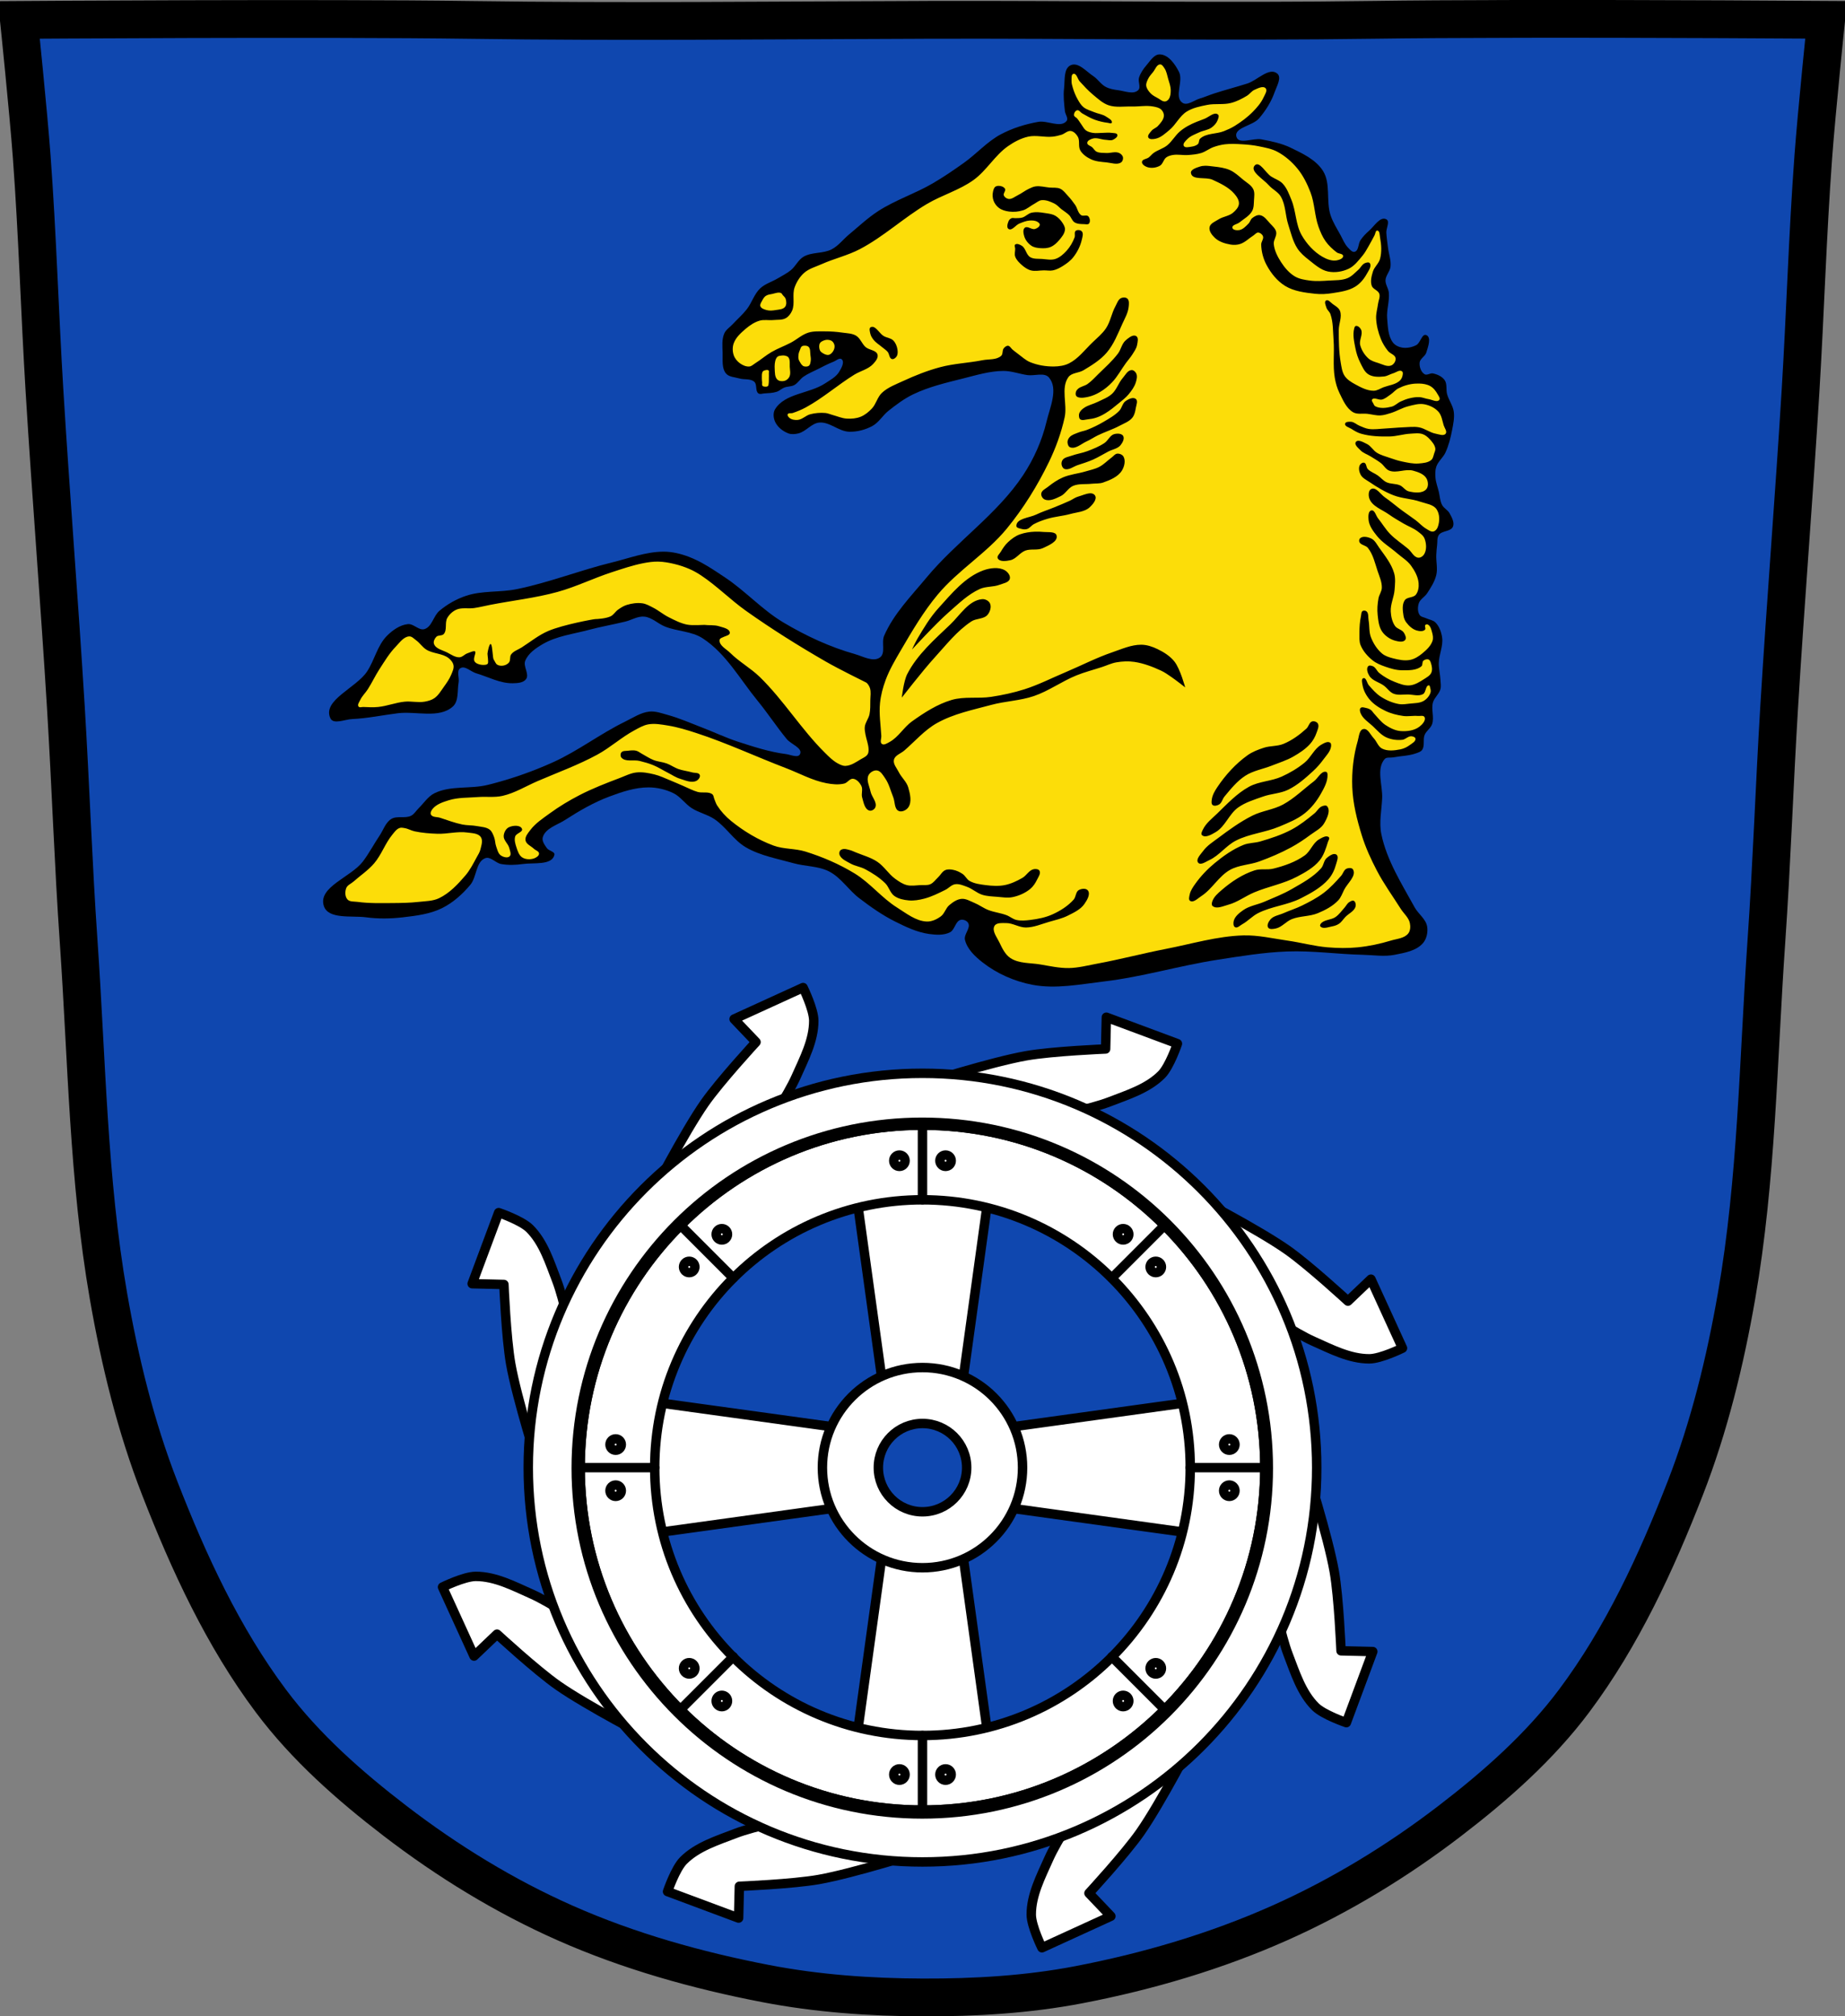 <?xml version="1.0" encoding="UTF-8" standalone="no"?><svg xmlns="http://www.w3.org/2000/svg" viewBox="0 0 977.12 1067.6" xmlns:xlink="http://www.w3.org/1999/xlink"><rect x="0" y="0" width="977.12" height="1067.6" fill="#808080" stroke="none"/><g transform="translate(99.8 2.286)"><g stroke="#000"><path d="m698.59 7.739c-26.17.053-51.02.198-70.798.478-79.11 1.122-156.7-.214-235.05 0-2.653.007-5.305.036-7.958.043-78.35.214-155.94 1.122-235.05 0-79.11-1.122-239.53 0-239.53 0 0 0 4.995 48.18 6.784 72.32 3.067 41.38 4.256 82.87 6.784 124.29 3.405 55.766 7.902 111.49 11.307 167.25 2.529 41.41 3.91 82.9 6.784 124.29 4.346 62.59 5.02 125.75 15.786 187.56 6.02 34.562 14.418 68.979 27.14 101.67 15.355 39.473 33.473 78.71 58.839 112.63 18.288 24.456 41.648 45.04 65.884 63.62 27.747 21.272 57.962 39.816 89.93 53.968 33.818 14.97 69.917 25.08 106.24 32.09 27.334 5.278 55.35 7.255 83.19 7.349 27.662.094 55.55-1.52 82.71-6.741 36.46-7.01 72.54-17.626 106.46-32.746 31.934-14.235 62.23-32.696 89.98-53.968 24.24-18.58 47.595-39.17 65.884-63.62 25.365-33.919 43.484-73.16 58.839-112.63 12.718-32.695 21.12-67.16 27.14-101.72 10.762-61.814 11.44-124.97 15.786-187.56 2.874-41.39 4.256-82.87 6.784-124.29 3.405-55.766 7.902-111.44 11.307-167.21 2.529-41.41 3.717-82.909 6.784-124.29 1.79-24.14 6.784-72.32 6.784-72.32 0 0-90.24-.636-168.73-.478z" fill="#0f47af" stroke-width="20"/><g fill="#fff" stroke-linejoin="round" stroke-width="5"><path d="m626.25 675.01l-12.175 11.601c0 0-20.724-19.1-32.24-27.16-15.506-10.855-49.25-28.31-49.25-28.31l35.665 60.55c0 0 17.746 11.824 27.445 16.13 9.488 4.213 19.34 9.386 29.721 9.347 6.144-.023 17.545-5.657 17.545-5.657l-16.705-36.504zm-416.97 182.83c0 0-17.768-11.802-27.467-16.11-9.488-4.213-19.318-9.408-29.698-9.369-6.144.023-17.545 5.657-17.545 5.657l16.683 36.527 12.176-11.601c0 0 20.724 19.1 32.24 27.16 15.506 10.855 49.25 28.31 49.25 28.31l-35.643-60.57z"/><path d="m627.23 872.17l-16.813-.406c0 0-1.151-28.16-3.594-42-3.289-18.64-14.813-54.844-14.813-54.844l-17.594 68.03c0 0 4.187 20.91 8 30.813 3.73 9.688 7.04 20.312 14.406 27.625 4.361 4.328 16.406 8.406 16.406 8.406l14-37.625zm-424.13-165.56c0 0-4.219-20.91-8.03-30.813-3.73-9.688-7.01-20.312-14.375-27.625-4.361-4.328-16.406-8.406-16.406-8.406l-14.03 37.625 16.813.406c0 0 1.151 28.16 3.594 42 3.289 18.64 14.813 54.844 14.813 54.844l17.625-68.03z"/><path d="m488.52 1012.28l-11.601-12.176c0 0 19.1-20.724 27.16-32.24 10.855-15.506 28.31-49.25 28.31-49.25l-60.55 35.665c0 0-11.824 17.746-16.13 27.445-4.213 9.488-9.386 19.34-9.347 29.721.023 6.144 5.657 17.545 5.657 17.545l36.504-16.705zm-182.83-416.97c0 0 11.802-17.768 16.11-27.467 4.213-9.488 9.408-19.318 9.369-29.698-.023-6.144-5.657-17.545-5.657-17.545l-36.527 16.683 11.601 12.176c0 0-19.1 20.724-27.16 32.24-10.855 15.506-28.31 49.25-28.31 49.25l60.57-35.643z"/><path d="m486.14 536.3l-.406 16.813c0 0-28.16 1.151-42 3.594-18.64 3.289-54.844 14.813-54.844 14.813l68.03 17.594c0 0 20.91-4.187 30.813-8 9.688-3.73 20.312-7.04 27.625-14.406 4.328-4.361 8.406-16.406 8.406-16.406l-37.625-14zm-165.56 424.12c0 0-20.91 4.219-30.813 8.03-9.688 3.73-20.312 7.01-27.625 14.375-4.328 4.361-8.406 16.406-8.406 16.406l37.625 14.03.406-16.813c0 0 28.16-1.151 42-3.594 18.64-3.289 54.844-14.813 54.844-14.813l-68.03-17.625z"/><path d="m352.09 618.31l16.813 121.41h18.313 3.063 18.344l16.781-121.41h-30.5-12.281-30.531zm-119.81 119.81v30.5 12.281 30.531l121.41-16.813v-18.313-3.063-18.344l-121.41-16.781zm312.94 0l-121.41 16.781v18.344 3.063 18.313l121.41 16.813v-30.531-12.281-30.5zm-176.31 71.72l-16.813 121.41h30.531 12.281 30.5l-16.781-121.41h-18.344-3.063-18.313z"/><g stroke-linecap="round"><path d="m388.75 593.47c-100.13 0-181.31 81.18-181.31 181.31 0 100.13 81.18 181.31 181.31 181.31 100.13 0 181.31-81.18 181.31-181.31 0-100.13-81.18-181.31-181.31-181.31zm0 39.5c78.32 0 141.81 63.49 141.81 141.81 0 78.32-63.49 141.81-141.81 141.81-78.32 0-141.81-63.49-141.81-141.81 0-78.32 63.49-141.81 141.81-141.81z"/><path d="m226.25 759.56c-1.657 0-3 1.343-3 3 0 1.657 1.343 3 3 3 1.657 0 3-1.343 3-3 0-1.657-1.343-3-3-3zm325 0c-1.657 0-3 1.343-3 3 0 1.657 1.343 3 3 3 1.657 0 3-1.343 3-3 0-1.657-1.343-3-3-3zm-325 24.438c-1.657 0-3 1.343-3 3 0 1.657 1.343 3 3 3 1.657 0 3-1.343 3-3 0-1.657-1.343-3-3-3zm325 0c-1.657 0-3 1.343-3 3 0 1.657 1.343 3 3 3 1.657 0 3-1.343 3-3 0-1.657-1.343-3-3-3z"/><path d="m403.97 612.28c0-1.657-1.343-3-3-3-1.657 0-3 1.343-3 3 0 1.657 1.343 3 3 3 1.657 0 3-1.343 3-3zm0 325c0-1.657-1.343-3-3-3-1.657 0-3 1.343-3 3 0 1.657 1.343 3 3 3 1.657 0 3-1.343 3-3zm-24.438-325c0-1.657-1.343-3-3-3-1.657 0-3 1.343-3 3 0 1.657 1.343 3 3 3 1.657 0 3-1.343 3-3zm0 325c0-1.657-1.343-3-3-3-1.657 0-3 1.343-3 3 0 1.657 1.343 3 3 3 1.657 0 3-1.343 3-3z"/><path d="m284.61 649.12c-1.172-1.172-3.071-1.172-4.243 0-1.172 1.172-1.172 3.071 0 4.243 1.172 1.172 3.071 1.172 4.243 0 1.172-1.172 1.172-3.071 0-4.243zm229.81 229.81c-1.172-1.172-3.071-1.172-4.243 0-1.172 1.172-1.172 3.071 0 4.243 1.172 1.172 3.071 1.172 4.243 0 1.172-1.172 1.172-3.071 0-4.243zm-247.09-212.53c-1.172-1.172-3.071-1.172-4.243 0-1.172 1.172-1.172 3.071 0 4.243 1.172 1.172 3.071 1.172 4.243 0 1.172-1.172 1.172-3.071 0-4.243zm229.81 229.81c-1.172-1.172-3.071-1.172-4.243 0-1.172 1.172-1.172 3.071 0 4.243 1.172 1.172 3.071 1.172 4.243 0 1.172-1.172 1.172-3.071 0-4.243z"/><path d="m514.42 670.64c1.172-1.172 1.172-3.071 0-4.243-1.172-1.172-3.071-1.172-4.243 0-1.172 1.172-1.172 3.071 0 4.243 1.172 1.172 3.071 1.172 4.243 0zm-229.81 229.81c1.172-1.172 1.172-3.071 0-4.243-1.172-1.172-3.071-1.172-4.243 0-1.172 1.172-1.172 3.071 0 4.243 1.172 1.172 3.071 1.172 4.243 0zm212.53-247.09c1.172-1.172 1.172-3.071 0-4.243-1.172-1.172-3.071-1.172-4.243 0-1.172 1.172-1.172 3.071 0 4.243 1.172 1.172 3.071 1.172 4.243 0zm-229.81 229.81c1.172-1.172 1.172-3.071 0-4.243-1.172-1.172-3.071-1.172-4.243 0-1.172 1.172-1.172 3.071 0 4.243 1.172 1.172 3.071 1.172 4.243 0z"/></g></g></g><path d="m455.76 197.63c5.03 5.97.49 15.784-1.323 23.374-2.386 9.988-6.684 19.659-12.348 28.23-13.709 20.731-35.28 35.12-51.16 54.24-8.133 9.796-17.419 19.19-22.492 30.871-1.551 3.57.953 9.192-2.205 11.466-3.61 2.6-8.948-.559-13.23-1.764-13.305-3.744-26.05-9.693-37.927-16.759-11.17-6.644-20.05-16.618-30.871-23.815-6.195-4.12-12.434-8.425-19.405-11.03-4.214-1.572-8.733-2.667-13.23-2.646-9.312.043-18.298 3.518-27.343 5.733-16.907 4.14-33.22 10.62-50.28 14.11-8.86 1.815-18.321.671-26.902 3.528-5.121 1.705-9.98 4.466-14.11 7.938-3.199 2.688-3.942 8.48-7.938 9.702-2.935.898-5.769-2.982-8.82-2.646-4.187.46-8.05 3.194-11.03 6.174-5.115 5.123-6.572 12.938-10.584 18.964-5.803 8.714-23.799 15.195-19.405 24.697 1.606 3.472 7.645.61 11.466.441 8.143-.359 16.17-2.082 24.26-3.087 9.699-1.205 21.807 2.97 29.11-3.528 3.276-2.916 2.315-8.472 3.087-12.789.443-2.477-1.231-6.131.882-7.497 2.46-1.59 5.569 1.82 8.379 2.646 6.432 1.892 12.701 5.415 19.405 5.292 2.464-.045 5.642-.187 7.06-2.205 1.858-2.651-1.648-6.698-.441-9.702 1.59-3.956 5.584-6.664 9.261-8.82 7.3-4.281 16.08-5.308 24.26-7.497 6.407-1.716 12.961-2.838 19.405-4.41 3.395-.828 6.665-2.982 10.143-2.646 4.058.391 7.231 3.801 11.03 5.292 6.448 2.535 14.03 2.404 19.846 6.174 12.322 7.992 19.803 21.712 29.11 33.08 5.383 6.575 10.04 13.725 15.436 20.287 2.25 2.734 8.507 4.709 7.06 7.938-1.024 2.28-5.02.315-7.497 0-8.736-1.111-17.205-3.889-25.579-6.615-6.463-2.105-12.611-5.08-18.964-7.497-5.998-2.283-11.888-4.933-18.08-6.615-3.172-.862-6.434-2.113-9.702-1.764-4.588.489-8.64 3.274-12.789 5.292-13.2 6.419-24.984 15.583-38.37 21.61-11.06 4.982-22.625 8.975-34.399 11.907-9.24 2.302-19.678.211-28.23 4.41-3.453 1.697-5.622 5.255-8.379 7.938-1.341 1.305-2.305 3.113-3.969 3.969-3.18 1.637-7.559-.144-10.584 1.764-3.036 1.914-4.172 5.842-6.174 8.82-3.03 4.501-5.542 9.352-8.82 13.671-6.296 8.295-23.693 13.391-20.728 23.374 2.214 7.453 14.787 5.136 22.492 6.174 6.41.864 12.979.742 19.405 0 7.05-.814 14.368-1.705 20.728-4.851 5.804-2.871 10.838-7.384 14.995-12.348 3.465-4.138 2.873-12.248 7.938-14.11 2.793-1.028 5.449 2.564 8.379 3.087 3.763.671 7.682.537 11.466 0 5.758-.817 15.476.821 16.759-4.851.391-1.727-2.961-2.073-3.969-3.528-1.166-1.683-2.754-3.761-2.205-5.733 1.347-4.844 7.684-6.533 11.907-9.261 7.402-4.781 15.12-9.261 23.374-12.348 6.646-2.486 13.632-4.849 20.728-4.851 4.529-.002 9.168 1.087 13.23 3.087 3.749 1.846 6.178 5.693 9.702 7.938 3.715 2.367 8.245 3.285 11.907 5.733 6.231 4.166 10.275 11.232 16.759 14.995 7.639 4.433 16.638 5.98 25.14 8.379 6.246 1.763 13.2 1.427 18.964 4.41 6.288 3.254 10.248 9.817 15.877 14.11 5.996 4.577 12.218 8.973 18.964 12.348 5.739 2.872 11.723 5.749 18.08 6.615 3.653.498 7.735.782 11.03-.882 2.604-1.317 2.885-5.981 5.733-6.615 1.413-.315 3.304.478 3.969 1.764 1.378 2.663-2.453 5.902-1.764 8.82 1.155 4.894 5.308 8.799 9.261 11.907 7.603 5.978 16.959 10.1 26.461 11.907 12.433 2.368 25.359-.278 37.927-1.764 20.21-2.39 39.863-8.35 59.978-11.466 12.289-1.904 24.618-3.947 37.05-4.41 13.381-.499 26.745 1.47 40.13 1.764 5.585.123 11.279 1.084 16.759 0 5.303-1.049 11.461-2.084 14.995-6.174 1.981-2.293 2.707-5.832 2.205-8.82-.669-3.981-4.672-6.605-6.615-10.143-6.841-12.455-14.794-24.887-17.641-38.809-1.267-6.195.166-12.647.441-18.964.301-6.917-3.235-15.516 1.323-20.728.987-1.128 2.937-.603 4.41-.882 4.108-.778 8.418-.779 12.348-2.205 1.114-.404 2.41-.792 3.087-1.764 1.533-2.201.315-5.452 1.323-7.938.874-2.154 3.234-3.528 3.969-5.733 1.21-3.628-.599-7.786.441-11.466.734-2.597 3.285-4.446 3.969-7.06.41-1.564.081-3.236 0-4.851-.147-2.951-.924-5.866-.882-8.82.066-4.594 2.428-9.125 1.764-13.671-.418-2.865-1.489-5.882-3.528-7.938-1.251-1.261-3.248-1.44-4.851-2.205-1.187-.566-2.797-.671-3.528-1.764-1.147-1.715-1.074-4.21-.441-6.174.704-2.186 3.153-3.37 4.41-5.292 1.979-3.03 4.02-6.183 4.851-9.702.811-3.434-.147-7.06 0-10.584.074-1.769.222-3.536.441-5.292.221-1.775-.131-3.818.882-5.292 1.642-2.39 6.376-1.736 7.497-4.41.938-2.236-.625-4.916-1.764-7.06-.929-1.746-3.04-2.664-3.969-4.41-1.139-2.14-1.192-4.7-1.764-7.06-.605-2.495-1.566-4.938-1.764-7.497-.148-1.911-.172-3.917.441-5.733.952-2.82 3.607-4.793 4.851-7.497 1.73-3.761 2.749-7.842 3.528-11.907.611-3.189 1.324-6.485.882-9.702-.45-3.273-2.649-6.077-3.528-9.261-.675-2.446.137-5.422-1.323-7.497-1.364-1.939-3.856-3.035-6.174-3.528-1.445-.308-3.138 1.192-4.41.441-1.928-1.138-2.851-3.944-2.646-6.174.194-2.111 2.914-3.263 3.528-5.292.895-2.955 2.852-8.08 0-9.261-2.305-.955-3.079 4.14-5.292 5.292-2.251 1.172-4.993 1.733-7.497 1.323-1.818-.298-3.73-1.184-4.851-2.646-2.669-3.48-2.71-8.42-3.087-12.789-.393-4.55 1.329-9.127.882-13.672-.223-2.271-1.876-4.336-1.764-6.615.123-2.509 2.359-4.561 2.646-7.06.39-3.387-.914-6.758-1.323-10.143-.319-2.643-.735-5.28-.882-7.938-.13-2.348 2.074-5.946 0-7.06-3.271-1.751-6.449 3.754-9.261 6.174-1.657 1.425-3.175 3.048-4.41 4.851-1.301 1.898-.872 5.551-3.087 6.174-1.335.376-2.556-1.216-3.528-2.205-1.802-1.835-2.732-4.361-3.969-6.615-1.898-3.458-4.067-6.835-5.292-10.584-2.455-7.512.216-16.67-3.969-23.374-3.738-5.987-10.846-9.275-17.2-12.348-4.817-2.33-10.18-3.405-15.436-4.41-4.353-.833-11.955 2.921-13.23-1.323-1.474-4.903 8.564-5.824 11.907-9.702 3.572-4.144 6.577-8.947 8.379-14.11 1.075-3.082 3.836-7.619 1.323-9.702-4.294-3.561-10.558 3.608-15.877 5.292-5.853 1.853-11.804 3.388-17.641 5.292-2.519.822-4.955 1.897-7.497 2.646-3.044.897-6.669 4.04-9.261 2.205-4.469-3.155.71-11.438-1.764-16.318-2.07-4.084-5.567-9.129-10.143-9.261-3.03-.087-5.071 3.444-7.06 5.733-1.685 1.943-3.201 4.161-3.969 6.615-.66 2.109 1.173 5.105-.441 6.615-2.576 2.41-7.086.458-10.584 0-2.263-.297-4.599-.695-6.615-1.764-2.578-1.366-4.177-4.131-6.615-5.733-3.681-2.419-7.888-7.537-11.907-5.733-3.906 1.753-3.01 8.099-3.528 12.348-.478 3.943.04 7.956.441 11.907.18 1.779 2.02 3.911.882 5.292-3.176 3.862-10.07-.432-14.995.441-6.866 1.218-13.693 3.335-19.846 6.615-7.213 3.846-12.751 10.246-19.405 14.995-5.443 3.885-10.975 7.669-16.759 11.03-9.269 5.379-19.657 8.75-28.666 14.554-5.539 3.568-10.361 8.146-15.436 12.348-3.132 2.593-5.662 6.05-9.261 7.938-4.577 2.405-10.555 1.319-14.995 3.969-2.768 1.653-4.125 5.01-6.615 7.06-2.143 1.762-4.676 2.987-7.06 4.41-3.052 1.825-6.685 2.842-9.261 5.292-3.162 3.01-4.37 7.587-7.06 11.03-2.24 2.868-5.02 5.269-7.497 7.938-1.485 1.603-3.534 2.849-4.41 4.851-1.36 3.11-1 6.752-.882 10.143.134 3.719-.592 8.144 1.764 11.03 1.59 1.945 4.648 1.931 7.06 2.646 2.598.772 5.906-.03 7.938 1.764 1.638 1.446.419 4.915 2.205 6.174.841.593 2.06.068 3.087 0 2.22-.147 4.503-.183 6.615-.882 1.437-.476 2.561-1.649 3.969-2.205 1.691-.668 3.689-.465 5.292-1.323 1.927-1.031 3.063-3.154 4.851-4.41 2.314-1.625 4.969-2.702 7.497-3.969 2.763-1.385 5.494-2.86 8.379-3.969 1.433-.551 3.275-2.356 4.41-1.323 1.663 1.514-.168 4.686-1.323 6.615-1.663 2.777-4.794 4.392-7.497 6.174-8.289 5.465-21.298 5.192-26.461 13.672-1.147 1.883-.911 4.607 0 6.615 1.291 2.846 4.131 5.075 7.06 6.174 1.651.62 3.579.419 5.292 0 4.02-.984 6.9-5.355 11.03-5.733 5.511-.506 10.345 4.709 15.877 4.851 4.241.109 8.628-1.047 12.348-3.087 3.373-1.85 5.371-5.539 8.379-7.938 4.144-3.305 8.452-6.528 13.23-8.82 8.342-4 17.488-6.126 26.461-8.379 6.963-1.748 13.99-3.917 21.17-3.969 4.326-.032 8.507 1.589 12.789 2.205 3.808.548 8.989-1.62 11.466 1.323"/><path d="m514.56 31.813c-1.801.108-2.514 2.603-3.656 4-.954 1.167-2 2.297-2.656 3.656-.547 1.139-1.165 2.403-1 3.656.201 1.527 1.257 2.879 2.313 4 1.096 1.164 2.603 1.88 4 2.656 1.171.651 2.321 1.764 3.656 1.656.797-.064 1.551-.651 2-1.313.892-1.312 1.01-3.069 1-4.656-.008-2.044-.781-4.04-1.344-6-.55-1.921-.871-4.01-2-5.656-.578-.843-1.293-2.061-2.313-2m-45.594 4.969c-.097-.003-.176.008-.281.031-1.235.269-.945 2.394-1 3.656-.053 1.238.303 2.469.656 3.656.652 2.19 1.519 4.331 2.656 6.313.828 1.442 1.711 2.95 3 4 1.615 1.315 3.735 1.852 5.656 2.656 2.07.867 4.455 1.085 6.313 2.344 1.234.836 3.607 1.95 3 3.313-.271.607-1.34.078-2 0-2.376-.279-4.751-.839-7-1.656-2.329-.847-4.463-2.131-6.625-3.344-.912-.511-1.669-1.891-2.688-1.656-1.019.235-1.775 1.617-1.656 2.656.089.779 1.153 1.087 1.656 1.688.87 1.036 1.54 2.224 2.344 3.313.75 1.017 1.291 2.256 2.313 3 1.049.764 2.379 1.087 3.656 1.313 1.637.288 3.337 0 5 0 1.663 0 3.359-.266 5 0 1.038.168 2.693-.015 2.969 1 .309 1.137-1.24 2.169-2.313 2.656-1.211.55-2.672.066-4 0-2.225-.111-4.516-1.273-6.656-.656-1.214.35-2.932 1.049-2.969 2.313-.034 1.178 1.796 1.539 2.656 2.344.801.75 1.329 1.826 2.313 2.313 1.504.743 3.326.576 5 .688 2.322.154 4.854-.973 6.969 0 .928.427 1.822 1.306 2 2.313.165.933-.222 2.117-1 2.656-2.095 1.452-5.119.251-7.656 0-2.812-.278-5.76-.445-8.313-1.656-2.205-1.047-4.389-2.551-5.625-4.656-1.255-2.137-.086-5.177-1.344-7.313-.8-1.357-2.099-2.761-3.656-3-1.77-.272-3.287 1.478-5 2-1.518.463-3.078.833-4.656 1-4.298.455-8.75-.94-12.969 0-3.823.852-7.408 2.765-10.625 5-7.02 4.875-11.355 12.937-18.281 17.938-7.475 5.397-16.686 7.969-24.625 12.656-12.309 7.267-22.907 17.291-35.563 23.938-6.432 3.378-13.645 5.01-20.281 7.969-3.169 1.412-6.723 2.347-9.313 4.656-2.271 2.026-3.977 4.79-5 7.656-1.386 3.885.298 8.484-1.313 12.281-.676 1.594-1.835 3.151-3.344 4-1.954 1.099-4.394.783-6.625 1-2.429.237-4.973-.353-7.313.344-2.714.809-5.19 2.473-7.344 4.313-2.514 2.148-5.194 4.545-6.313 7.656-.713 1.982-.678 4.319 0 6.313.585 1.721 1.863 3.259 3.344 4.313 1.428 1.016 3.224 1.818 4.969 1.656 1.136-.106 2.031-1.054 3-1.656 2.976-1.851 5.629-4.203 8.656-5.969 3.297-1.923 6.936-3.221 10.313-5 3.162-1.666 5.864-4.263 9.281-5.313 2.763-.848 5.766-.648 8.656-.656 3.111-.008 6.235.199 9.313.656 2.473.367 5.18.35 7.313 1.656 2.214 1.357 3.047 4.288 5 6 1.873 1.642 5.611 1.579 6.313 3.969.517 1.76-1.099 3.653-2.344 5-2.594 2.807-6.72 3.643-9.969 5.656-8.754 5.424-16.554 12.349-25.594 17.281-2.223 1.213-4.6 2.192-7 3-.866.292-2.274-.174-2.656.656-.311.675.416 1.54 1 2 1.162.915 2.872 1.145 4.344 1 2.419-.238 4.272-2.392 6.625-3 2.584-.668 5.342-.9 8-.656 1.258.116 2.435.674 3.656 1 2.545.679 5.03 1.811 7.656 1.969 2.457.147 5.03-.055 7.313-.969 2.285-.914 4.278-2.555 5.969-4.344 2.26-2.391 2.918-6.06 5.313-8.313 3.142-2.96 7.395-4.5 11.313-6.313 6.334-2.93 12.88-5.52 19.625-7.313 7.273-1.933 14.9-2.191 22.281-3.656 3.349-.665 7.445-.044 9.969-2.344 1.036-.944.455-2.885 1.344-3.969.567-.691 1.423-1.428 2.313-1.344 1.017.097 1.521 1.354 2.313 2 .979.799 1.979 1.599 3 2.344 2.061 1.504 3.954 3.34 6.313 4.313 3.959 1.633 8.374 2.362 12.656 2.313 2.717-.032 5.542-.433 7.969-1.656 4.907-2.473 8.36-7.152 12.313-10.969 2.537-2.451 5.367-4.713 7.313-7.656 2.327-3.521 2.926-7.932 4.969-11.625.848-1.534 1.409-3.578 3-4.313 1.01-.467 2.536-.454 3.344.313 1.058 1 .803 2.893.656 4.344-.322 3.175-2.024 6.06-3.344 8.969-2.399 5.283-4.528 10.882-8.313 15.281-3.354 3.899-7.867 6.674-12.281 9.313-2.512 1.501-6.306 1.27-8 3.656-4.124 5.81-.442 14.322-1.969 21.281-1.788 8.149-4.675 16.12-8.313 23.625-6.06 12.508-13.476 24.466-22.281 35.22-10.678 13.04-25.774 22.01-36.594 34.938-7.597 9.07-13.623 19.375-19.594 29.594-2.951 5.05-5.965 10.141-8 15.625-1.468 3.957-2.578 8.08-3 12.281-.576 5.739.355 11.554.688 17.313.083 1.443-.86 3.468.313 4.313 1.112.802 2.793-.351 4-1 4.767-2.564 7.558-7.831 11.969-10.969 6.465-4.6 13.328-9.07 20.938-11.313 6.718-1.983 14.04-.603 20.969-1.656 5.954-.906 11.886-2.173 17.625-4 7.433-2.366 14.404-5.942 21.594-8.969 8.329-3.507 16.385-7.703 24.938-10.625 4.986-1.704 10.04-4.02 15.313-4 2.984.012 5.938 1.014 8.625 2.313 3.353 1.621 6.707 3.721 9 6.656 3.03 3.877 5.656 13.625 5.656 13.625 0 0-4.794-3.78-7.313-5.5-1.769-1.208-3.526-2.473-5.469-3.375-4.488-2.083-9.231-3.898-14.12-4.625-3.124-.464-6.355-.309-9.469.219-2.691.456-5.187 1.685-7.781 2.531-4.493 1.466-9.09 2.633-13.469 4.406-7.737 3.133-14.628 8.252-22.531 10.938-7.257 2.466-15.1 2.661-22.5 4.656-9.79 2.64-20 4.691-28.844 9.656-6.556 3.682-11.588 9.619-17.281 14.531-1.844 1.591-4.893 2.477-5.469 4.844-.551 2.266 1.495 4.442 2.531 6.531 1.428 2.878 4.187 5.127 5.063 8.219.955 3.376 1.998 7.617 0 10.5-1.024 1.478-3.417 2.633-5.063 1.906-2.42-1.068-1.928-4.93-2.938-7.375-1.367-3.313-2.177-6.929-4.219-9.875-1.159-1.672-2.386-3.973-4.406-4.219-1.685-.205-3.676 1.015-4.438 2.531-1.3 2.59.469 5.788 1.063 8.625.601 2.868 3.658 5.701 2.531 8.406-.459 1.101-2.01 2.029-3.156 1.688-2.527-.756-3.073-4.406-3.813-6.938-.572-1.958.509-4.271-.406-6.094-.871-1.734-2.476-3.61-4.406-3.813-1.749-.184-2.948 2.116-4.656 2.531-3.069.746-6.367.407-9.469-.188-7.501-1.438-14.334-5.276-21.469-8-15.836-6.05-31.23-13.273-47.34-18.531-4.967-1.621-9.998-3.17-15.16-4-3.401-.547-6.919-1.214-10.313-.625-2.632.457-5.02 1.892-7.375 3.156-6.875 3.691-12.742 9.109-19.594 12.844-10.177 5.547-21.14 9.497-31.781 14.09-6.149 2.656-11.968 6.299-18.5 7.781-4.247.964-8.721.282-13.06.625-5.137.405-10.454.161-15.375 1.688-3.118.967-6.577 2.083-8.625 4.625-.641.795-1.314 2.062-.844 2.969.787 1.516 3.219 1.159 4.844 1.688 3.905 1.271 7.758 2.742 11.781 3.563 2.559.522 5.249.348 7.813.844 2.29.443 4.876.476 6.719 1.906 1.217.945 1.756 2.564 2.313 4 .596 1.54.5 3.26 1.063 4.813.62 1.711 1.019 3.831 2.531 4.844 1.288.863 3.506 1.51 4.625.438 1.065-1.02.135-3.01-.219-4.438-.557-2.255-3.05-3.992-2.938-6.313.087-1.791 1.111-3.832 2.719-4.625 2.092-1.032 6.147-1.339 6.969.844.63 1.674-3.049 2.296-3.594 4-.581 1.815.031 3.876.625 5.688.656 2 1.369 4.355 3.156 5.469 1.791 1.115 4.338 1.179 6.313.438 1.115-.419 2.555-1.341 2.531-2.531-.025-1.241-1.824-1.671-2.719-2.531-1.503-1.444-4.072-2.386-4.438-4.438-.353-1.978 1.32-3.866 2.531-5.469 2.731-3.612 6.652-6.178 10.313-8.844 4.99-3.634 10.295-6.826 15.781-9.656 6.845-3.532 14.08-6.334 21.281-9.06 2.905-1.1 5.755-2.61 8.844-2.938 3.159-.335 6.379.292 9.469 1.031 2.915.697 5.623 2.044 8.406 3.156 2.336.933 4.619 1.994 6.938 2.969 2.522 1.061 4.962 2.406 7.594 3.156 2.529.721 5.717-.38 7.781 1.25.716.565.704 1.692 1.063 2.531.481 1.127.806 2.345 1.469 3.375 1.99 3.092 4.521 5.869 7.375 8.188 6.734 5.471 14.365 10.04 22.5 13.06 5.354 1.986 11.39 1.461 16.844 3.156 9.09 2.826 17.966 6.641 26.09 11.594 8.225 5.01 14.368 12.982 22.531 18.09 4.868 3.048 9.857 7.102 15.594 7.375 2.682.128 5.404-1.153 7.563-2.75 1.974-1.46 2.562-4.321 4.438-5.906 1.869-1.58 4.062-3.132 6.5-3.344 2.343-.204 4.573 1.202 6.75 2.094 2.555 1.047 4.806 2.769 7.375 3.781 3.121 1.229 6.55 1.564 9.688 2.75 1.82.688 3.353 2.1 5.25 2.531 2.394.545 4.938.3 7.375 0 4.02-.495 8.095-1.291 11.781-2.969 4.128-1.879 8.136-4.398 11.156-7.781 1.276-1.429 1.053-4.118 2.719-5.063 1.405-.796 3.887-1.082 4.844.219 1.462 1.988-.467 5.129-1.875 7.156-2.01 2.894-5.481 4.502-8.625 6.094-3.167 1.604-6.713 2.396-10.125 3.375-4.02 1.154-8 2.926-12.188 2.969-3.592.036-6.939-2.38-10.531-2.344-2.093.021-5.077-.312-6.125 1.5-1.501 2.594 1.234 5.923 2.531 8.625 1.483 3.088 3.05 6.514 5.906 8.406 4.486 2.972 10.476 2.479 15.781 3.375 5.02.848 10.07 1.981 15.16 1.906 5.04-.074 9.98-1.399 14.938-2.313 12.207-2.249 24.25-5.448 36.438-7.813 13.634-2.646 27.15-6.767 41.03-7.156 7.838-.22 15.612 1.643 23.375 2.75 7.114 1.015 14.09 2.964 21.25 3.563 5.314.444 10.695.538 16 0 5.914-.599 11.781-1.833 17.469-3.563 3.191-.97 7.185-1.162 9.25-3.781 1.143-1.45 1.225-3.694.844-5.5-.619-2.933-3.243-5.03-4.844-7.563-4.243-6.715-8.95-13.177-12.625-20.22-3.142-6.02-5.996-12.231-8-18.719-2.555-8.269-4.699-16.82-5.03-25.469-.317-8.262.618-16.689 2.938-24.625.634-2.169.722-5.68 2.938-6.125 2.388-.48 3.786 3.083 5.469 4.844 1.621 1.695 2.344 4.443 4.438 5.5 2.884 1.456 6.517 1.026 9.688.406 1.818-.356 3.546-1.205 5.03-2.313 1.196-.892 3.2-1.901 2.969-3.375-.127-.808-1.31-1.182-2.125-1.25-1.727-.145-3.122 1.681-4.844 1.875-2.82.317-5.814-.096-8.406-1.25-2.823-1.257-4.901-3.793-7.156-5.906-2.318-2.172-5.362-3.984-6.531-6.938-.336-.848-.645-2.105 0-2.75.695-.695 1.974-.193 2.938 0 .894.179 1.791.53 2.531 1.063.606.435.959 1.143 1.469 1.688 2.034 2.174 3.824 4.679 6.313 6.313 2.397 1.572 5.141 2.947 8 3.156 3.378.247 7.214-.257 9.906-2.313 1.522-1.162 3.551-3.338 2.719-5.063-.527-1.091-2.356-.519-3.563-.625-2.586-.226-5.211.364-7.781 0-3.254-.461-6.512-1.283-9.469-2.719-3.03-1.471-6.03-3.343-8.219-5.906-1.832-2.149-3.285-4.782-3.781-7.563-.223-1.251-.817-3.467.406-3.813 1.54-.435 1.868 2.622 2.938 3.813 1.89 2.104 3.759 4.325 6.125 5.875 2.921 1.913 6.251 3.382 9.688 4 1.935.348 3.923 0 5.875-.219 2.487-.291 5.232-.173 7.375-1.469 1.622-.981 3-2.594 3.563-4.406.249-.807.041-1.718-.188-2.531-.127-.453-.155-1.218-.625-1.25-1.864-.126-1.516 3.73-3.156 4.625-2.341 1.277-5.333.226-8 .188-2.53-.037-5.24.521-7.594-.406-2.04-.803-3.31-2.902-5.063-4.219-2.505-1.882-6.142-2.58-7.781-5.25-.888-1.446-1.748-3.79-.625-5.063.557-.631 1.758-.334 2.531 0 1.504.65 2.091 2.576 3.375 3.594 2.414 1.914 5.134 3.494 8 4.625 2.612 1.031 5.392 2.175 8.188 1.906 2.751-.264 5.27-1.878 7.594-3.375 1.42-.915 3.121-1.819 3.781-3.375.658-1.552.303-3.46-.219-5.063-.235-.722-.545-1.595-1.25-1.875-.87-.345-2.051.003-2.75.625-.779.693-.243 2.254-1.031 2.938-2.651 2.299-6.804 2.142-10.313 2.125-3.01-.015-6-.909-8.844-1.906-2.369-.831-4.803-1.791-6.75-3.375-2.635-2.144-5.04-4.85-6.313-8-.792-1.961-.615-4.197-.625-6.313-.014-3.1.209-6.216.844-9.25.182-.869.099-2.049.844-2.531.592-.383 1.565-.248 2.094.219 1.186 1.048.777 3.068 1.063 4.625.549 2.996.152 6.221 1.25 9.06 1.256 3.249 3.231 6.394 5.906 8.625 1.592 1.327 3.681 1.978 5.688 2.5 3 .78 6.215 1.476 9.25.844 2.428-.506 4.629-1.97 6.531-3.563 2.143-1.793 4.383-3.875 5.25-6.531.458-1.402.182-2.987-.219-4.406-.435-1.541-.871-3.52-2.313-4.219-.384-.186-.961-.095-1.25.219-.572.621.375 1.93-.219 2.531-1.04 1.053-2.984.816-4.406.406-2.212-.637-4.071-2.391-5.469-4.219-.784-1.025-1.298-2.288-1.5-3.563-.429-2.711-.875-5.941.656-8.219 1.226-1.823 4.508-1.219 5.875-2.938 1.303-1.638 1.647-4.04 1.469-6.125-.287-3.35-2.03-6.525-4-9.25-1.98-2.739-5.02-4.494-7.563-6.719-3.483-3.046-7.651-5.441-10.531-9.06-1.973-2.481-4.09-5.283-4.406-8.438-.175-1.745-.247-4.665 1.469-5.03 1.801-.385 2.404 2.787 3.563 4.219 2.171 2.684 3.914 5.704 6.313 8.188 2.908 3.01 6.502 5.284 9.688 8 1.778 1.516 2.954 4.414 5.281 4.625 1.222.111 2.538-.815 3.156-1.875 1.379-2.365 1.166-5.662.188-8.219-.621-1.622-2.191-2.715-3.563-3.781-2.282-1.773-5.103-2.754-7.594-4.219-2.635-1.55-5.294-3.067-7.781-4.844-3.611-2.58-8.831-4.223-10.313-8.406-.574-1.621-.518-4.383 1.063-5.063 2.576-1.108 4.848 2.845 7.156 4.438 3.13 2.16 6.01 4.674 9.06 6.938 2.425 1.796 4.941 3.424 7.344 5.25 1.867 1.419 3.44 3.262 5.469 4.438 1.172.679 2.486 1.748 3.813 1.469 1.068-.225 1.929-1.291 2.313-2.313 1.113-2.962 1.166-6.86-.625-9.469-1.795-2.614-5.661-2.96-8.656-4-4.566-1.585-9.585-1.633-14.09-3.375-4.482-1.731-8.651-4.238-12.625-6.938-1.732-1.176-3.874-2.145-4.844-4-.783-1.497-1.208-3.575-.406-5.063.417-.774 1.467-1.493 2.313-1.25 1.238.355.991 2.407 1.875 3.344 1.43 1.514 3.579 2.176 5.281 3.375 1.595 1.123 2.864 2.755 4.625 3.594 2.213 1.054 4.913.669 7.156 1.656 1.71.753 2.811 2.739 4.625 3.188 3.02.747 7.138 1.217 9.25-1.063 1.288-1.391 1.129-4.02.219-5.688-1.329-2.428-4.486-3.492-7.156-4.219-4.062-1.106-8.697 1.513-12.625 0-1.854-.714-2.833-2.786-4.406-4-1.726-1.332-3.653-2.405-5.5-3.563-1.733-1.086-3.819-1.694-5.25-3.156-1.187-1.213-3.509-3.051-2.531-4.438 1.15-1.631 4.109.196 5.906 1.063 2.105 1.015 3.256 3.407 5.25 4.625 2.124 1.297 4.586 1.936 6.938 2.75 2.077.719 4.192 1.428 6.344 1.875 2.906.604 5.854 1.293 8.813 1.063 2.325-.181 4.991-.375 6.75-1.906.924-.805 1.084-2.18 1.469-3.344.294-.889.774-1.826.625-2.75-.301-1.865-1.655-3.456-2.938-4.844-1.057-1.144-2.307-2.216-3.781-2.719-2.06-.703-4.358-.329-6.531-.219-3.677.187-7.257 1.401-10.938 1.469-5.075.094-10.279-.065-15.16-1.469-1.809-.521-3.481-1.511-5.063-2.531-1.215-.784-3.634-1.327-3.375-2.75.199-1.091 2.049-1.099 3.156-1.031 1.629.1 2.928 1.474 4.438 2.094 1.581.649 3.156 1.423 4.844 1.688 2.912.456 5.899-.086 8.844-.219 3.161-.143 6.306-.52 9.469-.625 2.805-.093 5.646-.508 8.406 0 3.101.571 5.742 2.804 8.844 3.375 1.725.317 4.163 1.376 5.25 0 .939-1.189-.584-2.99-1.031-4.438-.753-2.44-1.056-5.245-2.75-7.156-1.894-2.137-4.753-3.487-7.563-4-2.782-.508-5.695.372-8.438 1.063-3.21.808-6.086 2.623-9.25 3.594-1.79.549-3.599 1.151-5.469 1.25-2.329.124-4.621-.575-6.938-.844-2.524-.293-5.404.447-7.594-.844-3.556-2.096-5.334-6.391-7.156-10.09-1.264-2.569-2.06-5.395-2.531-8.219-1.085-6.509-.122-13.202-.625-19.781-.355-4.651-.134-9.508-1.688-13.906-.441-1.248-1.694-2.082-2.094-3.344-.382-1.206-1.284-3.13-.219-3.813 1.136-.728 2.497 1.12 3.594 1.906 1.412 1.012 3.144 1.947 3.781 3.563 1.238 3.139-.622 6.751-.625 10.125-.004 5.764.036 11.572 1.031 17.25.429 2.449.725 5.101 2.125 7.156 1.351 1.984 3.548 3.291 5.656 4.438 3 1.632 6.27 3.362 9.688 3.344 1.864 0 3.534-1.225 5.281-1.875 2.748-1.023 5.899-1.324 8.188-3.156.79-.632 1.432-1.552 1.688-2.531.231-.885.549-2.207-.188-2.75-1.274-.939-3.135.626-4.656 1.063-1.642.471-3.144 1.511-4.844 1.688-2.744.285-5.827.365-8.188-1.063-2.199-1.329-3.282-4.02-4.438-6.313-1.197-2.378-2.026-4.948-2.531-7.563-.667-3.451-1.542-7.139-.625-10.531.132-.488.347-1.186.844-1.281 1.09-.208 2.26.911 2.75 1.906 1.209 2.459-1.118 5.565-.438 8.219.696 2.716 2.336 5.3 4.438 7.156 1.388 1.226 3.263 1.761 5.03 2.313 2.313.721 4.969 2.292 7.156 1.25 1.304-.621 2.345-2.353 2.125-3.781-.279-1.815-2.85-2.349-4-3.781-1.537-1.914-2.863-4.04-3.781-6.313-1.401-3.472-2.358-7.228-2.531-10.969-.121-2.617.7-5.183 1.031-7.781.224-1.752 1.212-3.573.656-5.25-.609-1.837-3.358-2.393-4-4.219-.841-2.391-.119-5.139.625-7.563.756-2.463 3.128-4.258 3.781-6.75.942-3.597.686-7.501 0-11.156-.25-1.332-.118-3.675-1.469-3.781-.972-.076-.992 1.681-1.469 2.531-1.013 1.807-1.918 3.683-2.969 5.469-1.056 1.795-2.01 3.647-3.344 5.25-2.154 2.599-4.328 5.516-7.375 6.969-3.323 1.584-7.333 2.218-10.938 1.469-3.853-.8-7.03-3.699-10.125-6.125-2.265-1.774-4.527-3.68-6.094-6.094-2.455-3.782-3.452-8.337-4.844-12.625-1.592-4.905-1.346-10.516-4-14.938-1.482-2.469-4.424-3.733-6.313-5.906-2.808-3.233-10.385-7.486-7.375-10.531 2.449-2.477 5.706 4 8.625 5.906 2.01 1.307 4.486 2.035 6.125 3.781 2.235 2.38 3.389 5.603 4.625 8.625 2.463 6.02 2.206 13.12 5.469 18.75 2.638 4.551 6.385 8.709 10.938 11.344 2.253 1.304 5.03 2.369 7.594 1.906 1.341-.242 3.436-.952 3.375-2.313-.058-1.287-2.349-1.128-3.375-1.906-2.214-1.679-4.294-3.612-5.906-5.875-1.675-2.351-2.817-5.06-3.781-7.781-2.07-5.839-2-12.34-4.219-18.12-1.718-4.487-3.889-8.912-6.938-12.625-2.908-3.541-6.498-6.671-10.531-8.844-3.03-1.632-6.505-2.24-9.875-2.938-2.906-.601-5.881-.887-8.844-1.063-3.01-.179-6.067-.356-9.06 0-2.079.247-4.123.763-6.094 1.469-2.275.814-4.223 2.441-6.531 3.156-2.237.693-4.602.887-6.938 1.063-2.729.206-5.526-.488-8.219 0-1.18.214-2.413.566-3.375 1.281-1.487 1.105-1.754 3.51-3.375 4.406-2.035 1.125-4.768 1.46-6.938.625-1.159-.446-2.687-1.487-2.531-2.719.178-1.41 2.47-1.444 3.594-2.313.904-.699 1.606-1.675 2.531-2.344 2.215-1.601 5.01-2.303 7.156-4 2.608-2.066 4.205-5.164 6.719-7.344 1.412-1.224 2.986-2.26 4.625-3.156 2.676-1.462 5.581-2.527 8.438-3.594 2.349-.877 5.179-3.854 7.156-2.313.832.649.173 2.177-.219 3.156-.611 1.526-1.821 2.822-3.156 3.781-1.895 1.36-4.423 1.533-6.531 2.531-2.186 1.036-4.626 1.859-6.313 3.594-.941.968-2.51 2.371-1.875 3.563.63 1.183 2.673.628 4 .438 1.277-.184 2.661-.546 3.563-1.469.683-.699.351-2.08 1.063-2.75 3.215-3.03 8.52-2.372 12.625-4 1.954-.775 3.902-1.64 5.688-2.75 3.48-2.164 6.819-4.635 9.688-7.563 2.21-2.255 4.344-4.722 5.656-7.594.687-1.502 2.187-3.603 1.063-4.813-1.352-1.453-4.051.03-5.875.813-1.561.669-2.548 2.275-4 3.156-2.631 1.597-5.458 3.042-8.438 3.813-4.09 1.057-8.484.194-12.625 1.031-3.762.761-7.701 1.53-10.938 3.594-3.725 2.375-5.655 6.875-9.06 9.688-2.237 1.847-4.531 4.054-7.375 4.625-1.255.252-3.187.509-3.781-.625-.612-1.168.855-2.572 1.688-3.594.886-1.088 2.438-1.487 3.375-2.531 1.377-1.536 2.997-3.255 3.156-5.313.092-1.19-.494-2.474-1.344-3.313-1.099-1.084-2.795-1.406-4.313-1.688-3.705-.688-7.546.102-11.313 0-4.105-.111-8.421.657-12.313-.656-3.175-1.072-5.731-3.52-8.313-5.656-2.536-2.098-4.749-4.538-6.969-6.969-1.094-1.199-1.582-3.992-3.03-4.03m69.41 48.688c1.531-.017 3.08.24 4.594.406 2.912.32 5.924.702 8.594 1.906 2.626 1.185 4.782 3.256 7 5.094 1.904 1.577 4.332 2.852 5.375 5.094.806 1.731.448 3.812.344 5.719-.106 1.93-.042 4.02-.969 5.719-1.439 2.632-4.342 4.123-6.656 6.03-1.226 1.01-4.046 1.272-3.813 2.844.182 1.226 2.239 1.438 3.469 1.281 2.04-.26 3.65-2.036 5.094-3.5.804-.816 1.012-2.128 1.906-2.844 1.152-.922 2.669-1.83 4.125-1.594 2.302.374 3.815 2.733 5.406 4.438 1.243 1.332 2.805 2.656 3.188 4.438.453 2.112-1.479 4.224-1.281 6.375.313 3.408 1.959 6.655 3.813 9.531 1.907 2.959 4.293 5.816 7.313 7.625 2.358 1.413 5.214 1.845 7.938 2.219 3.357.461 6.774.217 10.156 0 3.303-.212 6.819-.008 9.875-1.281 2.229-.929 3.908-2.839 5.719-4.438 1.235-1.09 1.947-2.87 3.469-3.5.783-.324 2.05-.674 2.563 0 1.197 1.575-.64 3.986-1.594 5.719-1.446 2.627-3.488 5.098-6.03 6.688-3.553 2.22-7.956 2.809-12.09 3.469-3.035.484-6.133.681-9.188.344-5.438-.6-11.242-1.296-15.906-4.156-4.221-2.589-7.506-6.729-9.844-11.09-1.759-3.283-2.755-7.089-2.844-10.813-.036-1.516 1.469-3.02.938-4.438-.371-.992-1.473-1.861-2.531-1.906-.998-.042-1.717 1.03-2.563 1.563-2.336 1.473-4.343 3.614-6.969 4.469-1.614.525-3.42.598-5.094.313-2.947-.503-6.07-1.454-8.25-3.5-1.554-1.459-3.291-3.629-2.875-5.719.41-2.062 3.01-2.987 4.781-4.125 2.351-1.513 5.498-1.685 7.625-3.5 1.452-1.239 3.01-2.846 3.156-4.75.147-1.984-1.218-3.912-2.531-5.406-2.987-3.398-7.33-5.416-11.438-7.313-3.619-1.671-10.771.43-11.438-3.5-.33-1.942 2.909-2.887 4.781-3.5.868-.284 1.769-.396 2.688-.406m-109.47 10.625c1.347-.058 2.84.49 3.5 1.531.634 1-1.057 2.398-.625 3.5.387.986 1.481 1.767 2.531 1.906 1.696.224 3.243-1.158 4.781-1.906 2.091-1.017 3.924-2.516 6.03-3.5 1.123-.524 2.271-1.088 3.5-1.25 2.424-.319 4.879.384 7.313.625 1.909.189 3.974-.171 5.719.625 1.705.778 2.848 2.442 4.125 3.813 1.387 1.488 2.658 3.106 3.813 4.781 1.185 1.72 1.435 4.223 3.156 5.406 1.062.73 2.94-.323 3.813.625.864.938 1.147 2.822.344 3.813-.538.663-1.709.338-2.563.313-1.723-.053-3.598-.027-5.063-.938-1.349-.839-1.759-2.682-2.875-3.813-1.221-1.236-2.764-2.108-4.125-3.188-1.179-.936-2.162-2.154-3.5-2.844-2.147-1.107-4.597-2.144-7-1.906-1.414.14-2.562 1.232-3.813 1.906-2.047 1.103-3.814 2.769-6.03 3.469-2.332.736-4.887.964-7.313.656-1.894-.24-3.836-.776-5.375-1.906-1.281-.94-2.323-2.323-2.875-3.813-.553-1.493-.66-3.228-.313-4.781.238-1.064.59-2.418 1.594-2.844.378-.161.801-.262 1.25-.281m19.531 13.969c2.063-.099 4.178.268 6.219.594 1.523.243 3.109.499 4.438 1.281 1.549.911 2.847 2.297 3.813 3.813.666 1.046 1.379 2.264 1.281 3.5-.172 2.174-1.773 4.059-3.188 5.719-1.223 1.435-2.695 2.78-4.438 3.5-1.676.692-3.598.755-5.406.625-1.64-.118-3.387-.361-4.75-1.281-1.755-1.185-3.215-3.03-3.813-5.063-.419-1.426-.833-3.521.313-4.469 1.397-1.156 3.675 1.193 5.406.656 1.075-.334 2.432-1.129 2.531-2.25.06-.675-.694-1.223-1.281-1.563-1.206-.697-2.735-.749-4.125-.656-1.872.125-3.66.907-5.406 1.594-1.983.78-3.906 3.995-5.719 2.875-1.171-.724-.527-2.884 0-4.156.287-.692.902-1.276 1.594-1.563.587-.243 1.271.026 1.906 0 1.274-.053 2.589.017 3.813-.344 1.727-.509 3.03-2.128 4.781-2.531.671-.154 1.344-.248 2.031-.281m22.656 9.438c.743-.037 1.554.194 2 .688.995 1.099.331 3.02 0 4.469-.76 3.324-2.37 6.499-4.469 9.188-1.527 1.956-3.608 3.477-5.719 4.781-1.573.972-3.252 1.84-5.063 2.219-1.555.325-3.193 0-4.781 0-2.33 0-4.755.622-7 0-1.785-.495-3.36-1.619-4.75-2.844-1.414-1.247-2.884-2.687-3.5-4.469-.45-1.301 0-2.748 0-4.125 0-.741-.569-1.744 0-2.219.909-.759 2.495 0 3.5.625 2.121 1.323 2.297 4.741 4.438 6.03 1.834 1.105 4.239.809 6.375.969 2.323.173 4.755.727 6.969 0 2.374-.78 4.356-2.583 6.03-4.438 1.814-2.01 3.211-4.464 4.156-7 .414-1.109-.321-2.788.625-3.5.319-.24.742-.353 1.188-.375m-158.41 33.12c-1.122-.018-2.324.463-3.438.688-1.225.247-2.539.377-3.563 1.094-.851.597-1.4 1.544-1.875 2.469-.473.921-1.298 1.998-.938 2.969.447 1.203 2.047 1.68 3.281 2.031 1.55.441 3.223.266 4.813 0 1.735-.29 3.926-.326 5-1.719.859-1.114.716-2.839.313-4.188-.244-.817-1.025-1.37-1.563-2.031-.302-.372-.492-.916-.938-1.094-.352-.14-.72-.213-1.094-.219m49.53 18.12c2.104.07 3.922 3.738 6.06 4.938 1.578.885 3.647.982 4.938 2.25 1.243 1.221 1.966 3 2.25 4.719.209 1.265.249 2.75-.469 3.813-.525.777-1.564 1.594-2.469 1.344-1.424-.394-1.298-2.683-2.25-3.813-.822-.975-1.934-1.644-2.906-2.469-1.499-1.271-3.267-2.313-4.5-3.844-.799-.991-1.514-2.099-1.781-3.344-.237-1.101-.793-2.881.219-3.375.315-.154.606-.229.906-.219m138.69 4.625c.358.008.708.116 1.031.313 1.349.823.727 3.166.438 4.719-.338 1.811-1.5 3.371-2.469 4.938-.984 1.593-2.268 2.99-3.375 4.5-2.508 3.418-4.482 7.243-7.406 10.313-1.912 2.01-4.107 3.789-6.5 5.188-1.885 1.101-3.929 2-6.06 2.469-1.758.382-3.697.779-5.406.219-.456-.149-.917-.474-1.125-.906-.292-.607-.206-1.389 0-2.031.197-.613.635-1.144 1.125-1.563 1.4-1.197 3.422-1.422 4.938-2.469 2.18-1.506 3.953-3.519 5.844-5.375 3.553-3.487 7.35-6.834 10.344-10.813 1.614-2.145 2-5.182 4.03-6.938 1.24-1.071 3.04-2.598 4.594-2.563m-162.94 2.25c-.599.049-1.206.225-1.75.469-.712.318-1.495.709-1.844 1.406-.535 1.069-.425 2.476 0 3.594.222.585.725 1.065 1.25 1.406 1.01.654 2.226 1.313 3.406 1.094.982-.182 1.799-1.038 2.344-1.875.557-.856.9-1.955.781-2.969-.103-.878-.575-1.774-1.25-2.344-.628-.53-1.524-.73-2.344-.781-.198-.012-.394-.016-.594 0m-11.469 3.094c-.241-.004-.493.012-.719.031-.394.034-.806.197-1.094.469-.423.399-.559 1.026-.781 1.563-.314.759-.65 1.533-.781 2.344-.15.923-.215 1.871 0 2.781.16.679.587 1.272.938 1.875.188.324.367.665.625.938.357.378.748.802 1.25.938.859.231 1.956.236 2.656-.313.699-.548.8-1.623.938-2.5.169-1.079-.011-2.167-.156-3.25-.191-1.425.073-3.196-.938-4.219-.478-.484-1.214-.643-1.938-.656m-11.688 5.188c-.355.008-.714.045-1.063.094-.564.079-1.151.153-1.625.469-.417.277-.773.727-.969 1.188-.71 1.67-.792 3.564-.688 5.375.111 1.932-.002 4.329 1.406 5.656.927.873 2.516 1 3.75.688 1.077-.275 2.096-1.131 2.594-2.125.806-1.61.307-3.576.219-5.375-.082-1.657.283-3.591-.688-4.938-.409-.568-1.194-.777-1.875-.938-.343-.081-.707-.102-1.063-.094m-8.625 7.688c-.391.035-.777.145-1.125.25-.359.109-.739.307-.938.625-.612.978-.429 2.284-.469 3.438-.027.781.095 1.565.156 2.344.045.572-.181 1.223.156 1.688.233.32.701.421 1.094.469.628.076 1.363.098 1.844-.313.25-.214.252-.614.313-.938.201-1.074.13-2.158.156-3.25.02-.831.041-1.669 0-2.5-.026-.522.231-1.212-.156-1.563-.27-.244-.64-.285-1.031-.25m193.28.063c1.017-.054 2.028.863 2.469 1.781.681 1.42.241 3.213-.219 4.719-.717 2.346-2.254 4.418-3.813 6.313-1.481 1.801-3.391 3.231-5.188 4.719-2.307 1.911-4.624 3.825-7.188 5.375-1.49.901-3.066 1.701-4.719 2.25-1.449.482-2.98.756-4.5.906-1.341.133-2.938.788-4.03 0-.576-.415-.66-1.321-.688-2.031-.024-.617.164-1.244.469-1.781.522-.922 1.375-1.653 2.25-2.25 2.16-1.475 4.845-1.993 7.188-3.156 2.612-1.297 5.477-2.308 7.625-4.281 2.462-2.262 3.433-5.787 5.625-8.313 1.39-1.602 2.601-4.137 4.719-4.25m152.34 7.125c-.673-.013-1.344-.005-2 .031-3.127.174-6.27 1.112-9.06 2.531-1.514.77-2.599 2.196-4 3.156-1.479 1.014-2.896 2.277-4.625 2.75-1.692.463-4.234-1.407-5.281 0-.437.588.334 1.436.656 2.094.266.542.498 1.186 1.031 1.469 2.542 1.348 5.833.917 8.625.219 1.798-.45 3.16-1.975 4.844-2.75 1.492-.687 3.059-1.306 4.656-1.688 1.718-.41 3.485-.709 5.25-.625 1.65.078 3.209.826 4.844 1.063 1.88.273 4.488 1.879 5.688.406.645-.792-.348-2.044-.844-2.938-.965-1.737-2.254-3.457-4-4.406-1.733-.942-3.763-1.272-5.781-1.313m-151.87 7.688c.178-.018.361-.011.531 0 .454.03.894.179 1.25.469 1.22.992.262 3.168 0 4.719-.304 1.798-.679 3.727-1.813 5.156-1.652 2.084-4.373 3.03-6.719 4.281-3.756 2.01-7.863 3.284-11.688 5.156-1.986.972-3.824 2.256-5.844 3.156-2.834 1.263-5.87 4.28-8.75 3.125-.933-.374-1.34-1.683-1.375-2.688-.034-.973.467-1.97 1.125-2.688 1.199-1.309 3.075-1.799 4.719-2.469 1.448-.59 3.044-.806 4.5-1.375 3.03-1.182 5.952-2.599 8.75-4.25 2.917-1.721 5.96-3.408 8.313-5.844 1.429-1.479 1.677-3.997 3.375-5.156.995-.679 2.38-1.47 3.625-1.594m-7.75 18.844c1.133.006 2.251.308 2.781 1.156.904 1.448-.27 3.61-1.344 4.938-1.537 1.901-4.333 2.243-6.5 3.375-2.702 1.412-5.306 3.049-8.094 4.281-2.622 1.158-5.368 2.02-8.094 2.906-2.299.748-4.689 2.835-6.969 2.031-.862-.304-1.396-1.351-1.563-2.25-.168-.911.062-1.977.656-2.688 1.054-1.26 2.959-1.465 4.5-2.031 2.781-1.022 5.761-1.418 8.531-2.469 3.101-1.176 6.248-2.432 9-4.281 1.936-1.301 2.912-4.083 5.156-4.719.578-.164 1.258-.254 1.938-.25m-.344 10.594c1.235-.105 2.742.479 3.344 1.563 1.208 2.176.452 5.332-.875 7.438-2.082 3.304-6.223 4.984-9.906 6.281-1.919.676-4.04.429-6.06.656-3.295.37-6.824-.173-9.875 1.125-2.594 1.104-3.992 4.182-6.531 5.406-2.619 1.263-5.878 2.973-8.531 1.781-1.102-.495-1.942-1.928-1.781-3.125.225-1.679 2.269-2.537 3.594-3.594 2.42-1.93 5-3.704 7.844-4.938 3.765-1.635 7.973-1.982 11.906-3.156 2.496-.745 5.133-1.253 7.438-2.469 2.411-1.272 4.293-3.338 6.5-4.938.959-.695 1.758-1.931 2.938-2.031m-14.563 21c1.161-.086 2.143.18 2.781 1.094 1.33 1.904-1.128 4.778-2.844 6.344-2.647 2.415-6.733 2.547-10.188 3.5-3.964 1.094-8.122 1.354-12.06 2.531-2.506.749-5.02 1.619-7.313 2.875-1.263.692-2.13 2.086-3.5 2.531-.906.295-1.921.239-2.844 0-1.055-.274-2.867-.503-2.875-1.594-.031-4.03 6.871-4.272 10.5-6.03 3.079-1.493 6.367-2.51 9.531-3.813 2.765-1.138 5.535-2.248 8.25-3.5 1.505-.694 2.87-1.781 4.469-2.219 1.792-.491 4.159-1.575 6.094-1.719m-29.03 20.313c1.615-.061 3.222.014 4.813.156 2.304.206 6.158-.345 6.688 1.906.755 3.211-4.326 5.256-7.313 6.656-2.807 1.316-6.31.209-9.219 1.281-2.949 1.087-4.866 4.427-7.938 5.094-2.195.476-5.608 1-6.688-.969-.615-1.122.941-2.399 1.594-3.5 1.08-1.822 2.265-3.616 3.813-5.063 1.845-1.725 3.961-3.319 6.344-4.156 2.51-.882 5.214-1.305 7.906-1.406m174.37 2.719c1.276-.049 2.684.378 3.781.906 1.962.944 2.985 3.166 4.25 4.938 3.02 4.233 6.453 8.465 7.875 13.469.799 2.81.436 5.868.219 8.781-.289 3.867-2.247 7.565-2.031 11.438.148 2.65.745 5.47 2.25 7.656 1.121 1.628 3.69 1.905 4.719 3.594.673 1.104 1.475 2.787.688 3.813-1.053 1.371-3.514.872-5.188.438-2.714-.705-5.304-2.44-6.938-4.719-1.81-2.525-2.132-5.88-2.469-8.969-.317-2.907-.087-5.873.438-8.75.353-1.934 1.724-3.66 1.781-5.625.088-3.01-1.26-5.923-2.219-8.781-1.419-4.233-2.387-8.867-5.188-12.344-1.147-1.424-3.838-1.452-4.5-3.156-.25-.644-.078-1.578.469-2 .579-.446 1.297-.658 2.063-.688m-373.84 13.12c-2.654-.054-5.332.336-7.938.844-5.675 1.106-11.157 2.997-16.656 4.781-9.698 3.147-18.951 7.732-28.781 10.438-11.729 3.228-23.874 4.536-35.813 6.875-2.781.545-5.539 1.252-8.344 1.656-3.106.447-6.502-.42-9.375.844-1.98.871-3.731 2.501-4.813 4.375-1.457 2.525.041 6.333-1.875 8.531-.924 1.06-2.959.459-3.938 1.469-.917.946-1.686 2.506-1.25 3.75.931 2.654 4.557 3.315 7.06 4.594 2.057 1.049 4.162 2.609 6.469 2.5 1.551-.073 2.687-1.59 4.156-2.094 1.34-.46 3.771-1.677 4.188-.844.417.834-1.221 3.522-.438 5 .597 1.127 2.088 1.655 3.344 1.875 1.248.219 3.333.209 3.75-.625.417-.834-.188-4.354-.188-5.188 0-.834 1.041-6.04 1.875-5 .834 1.042.812 7.291 1.438 8.125.625.834.936 2.118 1.875 2.688.958.58 2.245.657 3.344.438 1.098-.22 2.23-.795 2.906-1.688.865-1.141.238-2.986 1.063-4.156 1.298-1.842 3.728-2.532 5.625-3.75 4.672-2.999 9.04-6.587 14.156-8.75 7.851-3.321 23.979-6.25 24.813-6.25.834 0 5.651-.262 8.125-1.469 1.592-.776 2.491-2.51 3.938-3.531 1.422-1 2.931-1.986 4.594-2.5 2.668-.824 5.58-1.243 8.344-.844 2 .29 3.819 1.365 5.625 2.281 2.837 1.438 5.286 3.565 8.125 5 3.143 1.588 6.332 3.261 9.781 3.969 3.267.671 8.958 0 10 .219 1.042.208 4.689-.095 6.875.625 2.161.712 5.796 1.256 5.844 3.531.026 1.252-2.291 1.677-3.125 2.094-.834.417-2.161.719-2.281 1.656-.378 2.937 3.528 4.784 5.625 6.875 4.755 4.741 10.812 8.04 15.625 12.719 12.674 12.33 22.01 27.793 34.594 40.22 2 1.975 4.02 4.03 6.469 5.406 1.342.75 2.839 1.537 4.375 1.469 2.952-.132 5.584-2.02 8.125-3.531 1.362-.809 3.116-1.486 3.75-2.938.977-2.236-.417-6.448-.625-7.281-.208-.834-1.304-4.569-1.063-6.875.247-2.361 2.01-4.364 2.5-6.688.515-2.451.408-4.996.438-7.5.025-2.154.472-4.397-.219-6.438-.383-1.132-1.26-2.521-2.094-2.938-.834-.417-14.332-7.05-21.25-11.03-14.476-8.34-28.657-17.206-42.28-26.875-8.227-5.839-15.377-13.169-23.781-18.75-1.916-1.273-3.924-2.42-6.03-3.344-2.615-1.146-5.347-2.058-8.125-2.719-2.8-.666-5.654-1.192-8.531-1.25m178.03 3.438c1.999-.076 3.945.231 5.594 1.188 1.477.857 3 2.818 2.563 4.469-.537 2.02-3.459 2.4-5.406 3.156-3.33 1.293-7.247.773-10.5 2.25-6.268 2.846-11.318 7.844-16.5 12.375-6.934 6.06-19.406 19.688-19.406 19.688 0 0 1.793-3.883 2.875-5.719 3.326-5.643 6.724-11.336 11.125-16.188 6.97-7.683 14.07-16.481 23.813-20.03 1.791-.652 3.844-1.111 5.844-1.188m-6.469 16.438c1.558-.138 3.467.832 4.125 2.25.866 1.865.037 4.453-1.281 6.03-1.979 2.37-5.983 1.803-8.563 3.5-7.694 5.064-13.479 12.571-19.688 19.375-6.087 6.671-17.16 20.969-17.16 20.969 0 0 .922-8.628 2.844-12.406 5.277-10.371 14.466-18.332 22.875-26.375 5.175-4.95 9.71-12.714 16.844-13.344m-303.5 19.719c-2.955.21-4.995 3.284-7.06 5.406-3.445 3.538-5.999 7.858-8.688 12-2.218 3.416-3.927 7.134-6.125 10.563-1.244 1.94-3.02 3.569-4 5.656-.516 1.102-1.634 2.503-.938 3.5.496.71 1.73.211 2.594.25 2.584.117 5.176.255 7.75 0 4.772-.473 9.322-2.34 14.09-2.813 3.51-.348 7.121.612 10.594 0 1.807-.318 3.684-.823 5.188-1.875 2.097-1.467 3.446-3.827 4.938-5.906 1.496-2.086 2.993-4.188 3.969-6.563.643-1.565 1.497-3.274 1.188-4.938-.279-1.496-1.397-2.841-2.594-3.781-3.297-2.589-8.18-2.272-11.75-4.469-2.079-1.279-3.428-3.507-5.406-4.938-1.166-.843-2.315-2.196-3.75-2.094m478.72 44.938c.947-.072 2.067.402 2.531 1.188.846 1.431-.15 3.364-.688 4.938-.727 2.127-1.884 4.162-3.375 5.844-2.484 2.802-5.72 4.888-8.969 6.75-3.523 2.02-7.48 3.209-11.25 4.719-4.687 1.876-9.887 2.662-14.12 5.406-4.356 2.821-7.717 7.01-11.03 11-1.101 1.327-1.409 3.395-2.906 4.25-.978.558-2.497.954-3.375.25-.768-.616-.569-1.961-.438-2.938.319-2.358 1.583-4.522 2.906-6.5 4.301-6.428 9.686-12.365 15.969-16.875 2.613-1.876 5.69-3.041 8.75-4.03 3.34-1.08 7.098-.695 10.344-2.031 4.494-1.85 8.519-4.804 12.12-8.06 1.223-1.106 1.53-3.424 3.125-3.844.126-.033.271-.052.406-.063m7.938 11c.397 0 .753.094 1.094.313.643.412.599 1.498.469 2.25-.447 2.581-2.512 4.607-4.063 6.719-1.601 2.18-3.382 4.233-5.375 6.06-4.061 3.726-8.294 7.495-13.25 9.906-4.116 2-8.934 2.067-13.25 3.594-4.552 1.61-9.359 3.03-13.281 5.844-4.779 3.432-6.809 10.09-11.906 13.03-2.125 1.225-5.399 3.242-7.188 1.563-.718-.674.048-2.02.469-2.906 1.631-3.453 4.883-5.905 7.625-8.563 5.267-5.105 10.408-10.637 16.844-14.156 5.299-2.898 11.811-2.883 17.313-5.375 4.317-1.956 8.456-4.406 12.12-7.406 3.323-2.717 5.04-7.275 8.75-9.438 1.047-.611 2.434-1.435 3.625-1.438m-368.53 4.406c.718-.022 1.435.014 2.125.188 1.072.27 1.963 1.039 2.938 1.563 2.096 1.125 4.065 2.51 6.281 3.375 2.233.872 4.717.989 6.969 1.813 2.107.771 3.949 2.151 6.06 2.906 2.394.856 4.962 1.11 7.406 1.813 1.366.392 3.524.017 4.03 1.344.431 1.128-.7 2.587-1.781 3.125-2.636 1.313-5.933-.267-8.75-1.125-2.243-.683-4.222-2.065-6.313-3.125-2.629-1.333-5.117-2.945-7.844-4.063-2.323-.952-4.751-1.614-7.188-2.219-3.179-.789-7.563.706-9.656-1.813-.574-.691-.553-1.979 0-2.688.76-.973 2.368-.755 3.594-.906.706-.087 1.407-.166 2.125-.188m367.12 11.313c.158.009.335.05.5.094.551.146.638.992.656 1.563.113 3.575-1.833 7.01-3.594 10.125-2.148 3.797-4.928 7.341-8.313 10.09-4 3.255-8.932 5.188-13.688 7.188-7.401 3.112-15.786 3.758-22.938 7.406-5.203 2.655-8.812 7.915-14.12 10.344-1.817.831-4.562 2.877-5.844 1.344-1.463-1.75 1.337-4.443 2.688-6.281 2.044-2.782 5.083-4.677 7.844-6.75 5.797-4.352 11.733-8.669 18.219-11.906 5.129-2.56 11.11-3.115 16.16-5.844 6.02-3.258 10.946-8.216 16.406-12.344 2.038-1.541 3.664-5.16 6.03-5.03m-.313 17.906c.497-.045.961.031 1.25.375 1.956 2.328-.047 6.363-1.563 9-1.562 2.718-4.671 4.192-7.188 6.06-3.3 2.454-6.727 4.761-10.344 6.719-5.396 2.921-11.08 5.343-16.844 7.438-5.057 1.836-10.807 1.839-15.5 4.469-6.01 3.368-9.479 10.22-15.281 13.938-1.78 1.14-4.04 3.577-5.844 2.469-.959-.59-.45-2.273-.219-3.375.433-2.065 1.686-3.872 2.906-5.594 2.911-4.106 6.463-7.826 10.344-11.03 4.645-3.837 9.693-7.404 15.281-9.656 2.765-1.114 5.886-.952 8.75-1.781 5.691-1.649 11.39-3.506 16.625-6.281 4.369-2.316 8.296-5.434 12.12-8.563 1.436-1.173 2.34-3.128 4.063-3.813.418-.166.94-.33 1.438-.375m-488.91 11.719c-.177-.005-.359.011-.531.031-.23.027-.471.102-.688.188-1.552.616-2.593 2.15-3.656 3.438-3.829 4.636-5.753 10.644-9.656 15.219-3.158 3.701-7.295 6.431-10.938 9.656-1.29 1.142-3.223 1.83-3.844 3.438-.726 1.879-.705 4.487.625 6 1.214 1.381 3.552 1.065 5.375 1.313 6.099.83 12.282.66 18.437.625 4.655-.026 9.343-.104 13.969-.625 3.611-.407 7.438-.374 10.719-1.938 5.541-2.64 9.977-7.369 13.969-12.03 2.466-2.88 4.184-6.328 6-9.656.72-1.32 1.584-2.601 1.938-4.063.522-2.157 1.487-4.836.219-6.656-1.422-2.042-4.63-2.026-7.094-2.375-5.246-.743-10.58.832-15.875.656-4.03-.133-8.089-.448-12.03-1.281-1.837-.388-3.489-1.429-5.344-1.719-.517-.081-1.061-.203-1.594-.219m489.94 4.594c.425.021.808.163 1.125.469.602.582-.219 1.67-.469 2.469-1.081 3.454-2.171 7.078-4.469 9.875-3.1 3.774-7.589 6.248-11.906 8.531-7.12 3.767-15.26 5.195-22.688 8.313-4.664 1.958-8.834 5.219-13.719 6.531-2.685.721-6.178 2.468-8.313.688-.578-.482-.437-1.53-.219-2.25.786-2.597 3.1-4.542 5.156-6.313 5.09-4.382 10.925-8.234 17.313-10.313 3.146-1.024 6.664-.108 9.875-.906 5.831-1.45 11.731-3.484 16.625-6.969 3.11-2.215 4.326-6.609 7.625-8.531 1.142-.665 2.788-1.658 4.063-1.594m-255.75 6.688c1.018-.074 2.066.277 3.063.531 1.153.294 2.242.831 3.344 1.281 3.798 1.551 7.863 2.639 11.281 4.906 3.652 2.422 5.982 6.492 9.531 9.06 1.9 1.376 3.913 2.77 6.188 3.344 2.311.583 4.776.108 7.156 0 1.753-.079 3.639.227 5.25-.469 1.688-.728 2.786-2.397 4.125-3.656 1.309-1.231 2.166-3.093 3.813-3.813 1.263-.552 2.771-.412 4.125-.156 1.817.344 3.566 1.176 5.094 2.219 1.423.971 2.13 2.801 3.625 3.656 2.564 1.467 5.664 1.845 8.594 2.219 3.309.422 6.726.64 10 0 3.31-.647 6.447-2.139 9.375-3.813 2.198-1.256 3.549-4.129 6.03-4.625 1.02-.204 2.509-.087 3.03.813.826 1.421-.567 3.269-1.281 4.75-.888 1.841-2.072 3.646-3.656 4.938-2.625 2.141-5.904 3.581-9.219 4.281-2.695.569-5.505.062-8.25-.156-2.665-.211-5.391-.28-7.938-1.094-2.843-.908-5.135-3.132-7.938-4.156-2.039-.745-4.229-1.732-6.375-1.406-1.994.302-3.41 2.109-5.219 3-3.599 1.772-7.241 3.618-11.125 4.625-2.683.696-5.49 1.198-8.25.938-2.651-.25-5.468-.813-7.625-2.375-2.214-1.603-2.84-4.763-4.781-6.688-3.077-3.051-6.834-5.426-10.656-7.469-2.454-1.312-5.36-1.628-7.781-3-2.101-1.19-4.736-2.232-5.719-4.438-.303-.679-.233-1.617.156-2.25.323-.526.989-.813 1.594-.938.144-.029.292-.052.438-.063m259.69 2.656c.444-.025.853.072 1.219.344 1.383 1.029.223 3.49-.219 5.156-.755 2.849-2.088 5.659-4.03 7.875-3.904 4.45-9.346 7.415-14.625 10.09-7.138 3.622-15.562 4.228-22.688 7.875-3.01 1.543-5.343 4.216-8.313 5.844-1.207.662-2.599 2.212-3.813 1.563-1.01-.541-.984-2.269-.688-3.375.646-2.409 2.932-4.187 4.969-5.625 3.294-2.326 7.515-2.874 11.219-4.469 4.924-2.12 9.955-4.063 14.594-6.75 5.484-3.176 11.298-6.256 15.5-11 1.355-1.53 1.38-4.082 2.938-5.406 1.042-.886 2.604-2.049 3.938-2.125m8 7.438c.822-.05 1.652.133 2 .75 1.925 3.419-2.972 7.268-4.719 10.781-.955 1.921-1.676 4.072-3.156 5.625-2.924 3.069-6.864 5.13-10.781 6.75-4.331 1.791-9.358 1.408-13.719 3.125-3.059 1.205-5.313 4.293-8.531 4.969-1.327.279-3.264.65-4.03-.469-.832-1.213.19-3.114 1.125-4.25 1.639-1.991 4.613-2.325 6.969-3.375 3.251-1.45 6.685-2.482 9.875-4.063 3.97-1.967 7.948-4.03 11.469-6.719 3.409-2.604 6.342-5.79 9.188-9 1.063-1.199 1.457-3.199 2.938-3.813.393-.163.882-.283 1.375-.313m1.844 17.25c.21-.008.407.022.594.125.892.491 1.142 1.947.906 2.938-.6 2.525-3.62 3.711-5.406 5.594-1.13 1.191-2.01 2.682-3.375 3.594-1.065.71-2.335 1.147-3.594 1.375-2.063.374-4.926 1.6-6.281 0-.294-.348-.058-1.013.219-1.375 1.752-2.288 5.527-1.922 7.875-3.594 1.855-1.321 3.196-3.244 4.719-4.938.853-.948 1.393-2.221 2.469-2.906.54-.344 1.244-.788 1.875-.813" fill="#fcdd09"/><g fill="#fff" stroke="#000" stroke-linejoin="round" stroke-width="5"><path d="m388.75 566c-115.3 0-208.78 93.48-208.78 208.78 0 115.3 93.48 208.78 208.78 208.78 115.3 0 208.78-93.48 208.78-208.78 0-115.3-93.48-208.78-208.78-208.78zm0 27.469c100.13 0 181.31 81.18 181.31 181.31 0 100.13-81.18 181.31-181.31 181.31-100.13 0-181.31-81.18-181.31-181.31 0-100.13 81.18-181.31 181.31-181.31z" stroke-linecap="round"/><path d="m388.75 721.78c-29.27 0-53 23.729-53 53 0 29.27 23.729 53 53 53 29.27 0 53-23.729 53-53 0-29.27-23.729-53-53-53zm0 29.625c12.915 0 23.406 10.46 23.406 23.375 0 12.915-10.491 23.375-23.406 23.375-12.915 0-23.375-10.46-23.375-23.375 0-12.915 10.46-23.375 23.375-23.375z"/></g><path d="m207.44 774.78h39.5" fill="none" stroke="#000" stroke-linecap="round" stroke-width="5" id="0"/><path d="m530.56 774.78h39.5" fill="none" stroke="#000" stroke-linecap="round" stroke-width="5" id="1"/><path d="m388.75 956.09v-39.5" fill="none" stroke="#000" stroke-linecap="round" stroke-width="5" id="2"/><path d="m388.75 632.97v-39.5" fill="none" stroke="#000" stroke-linecap="round" stroke-width="5" id="3"/><g transform="matrix(.707.707-.707.707 661.72-47.959)"><use xlink:href="#0"/><use xlink:href="#1"/><use xlink:href="#2"/><use xlink:href="#3"/></g><path d="m353.69 674.93c0 55.14-40.551 99.85-90.57 99.85-50.02 0-90.57-44.703-90.57-99.85 0-55.14 40.551-99.85 90.57-99.85 50.02 0 90.57 44.703 90.57 99.85z" transform="matrix(2.022 0 0 1.835-143.39-463.47)" fill="none" stroke="#000" stroke-width="2.596"/></g></svg>